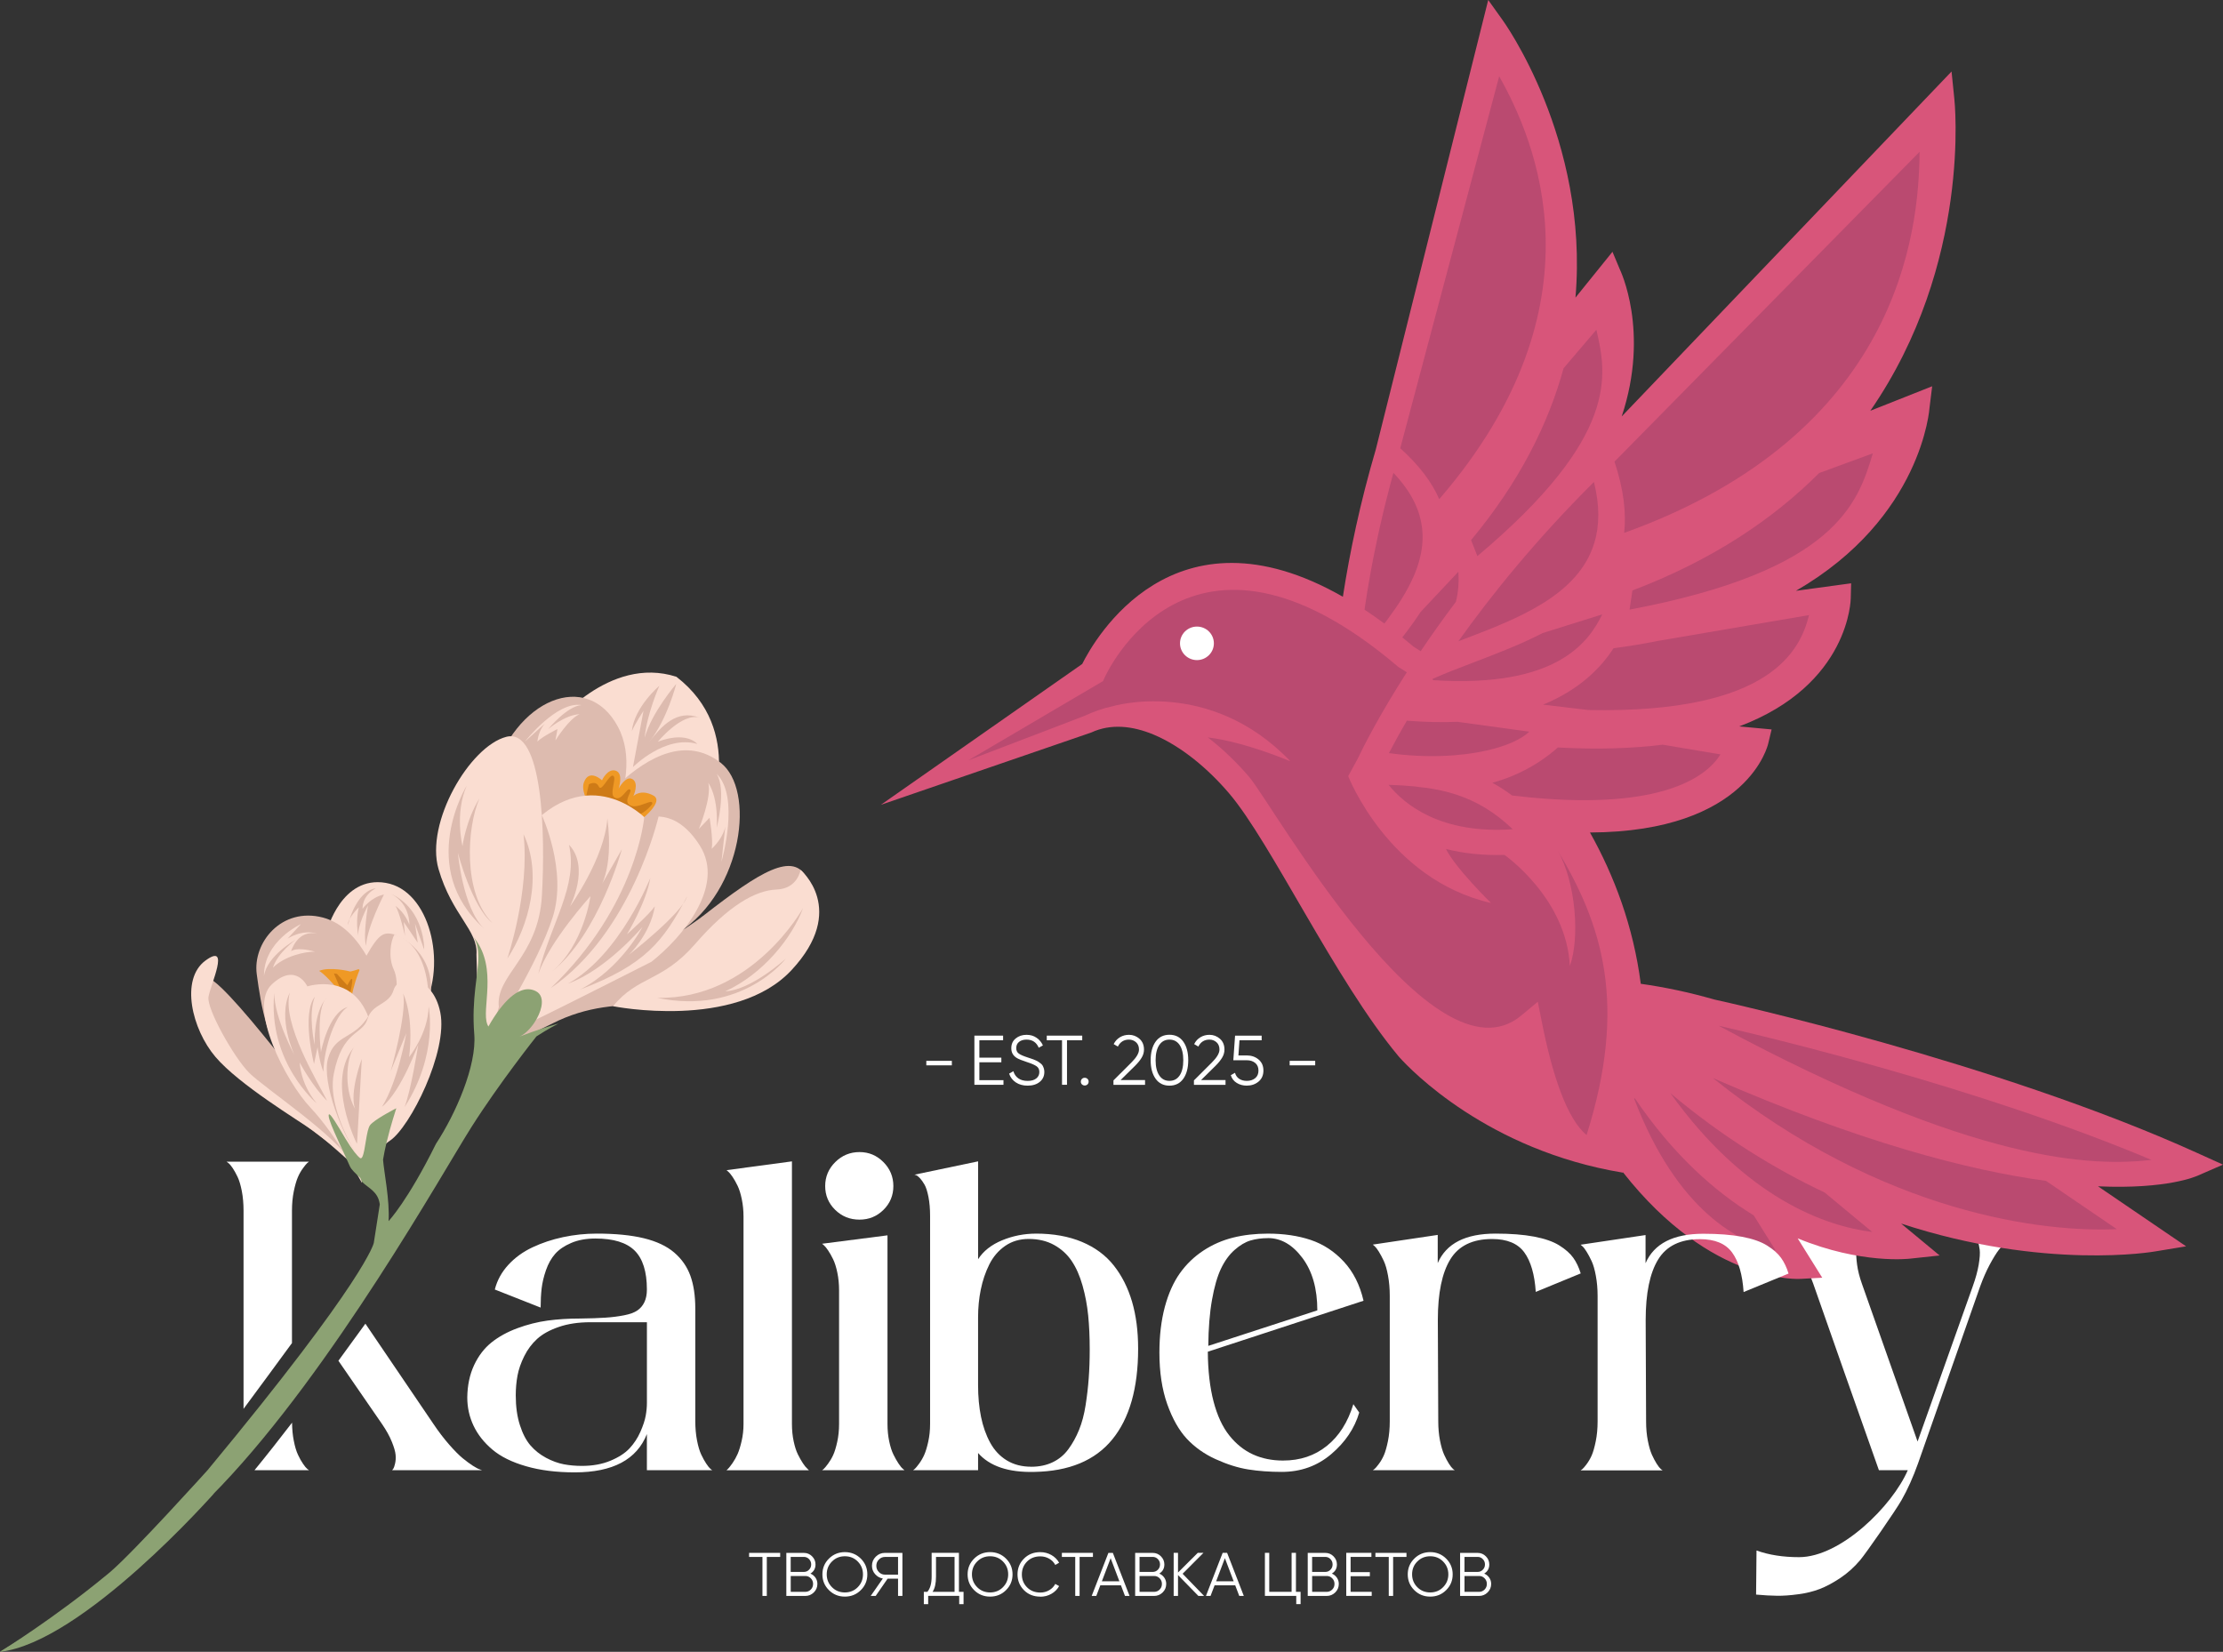 <?xml version="1.0" encoding="UTF-8"?> <svg xmlns="http://www.w3.org/2000/svg" width="109" height="81" viewBox="0 0 109 81" fill="none"><rect x="0" y="0" width="109" height="81" fill="#333333" stroke="none"/><g clip-path="url(#clip0_211_385)"><path d="M34.779 39.946C34.779 39.946 36.586 35.831 33.167 33.187C29.846 32.114 27.123 35.605 27.123 35.605L28.545 39.691L34.777 39.946H34.779Z" fill="#FADDD1"></path><path d="M35.339 37.405C37.036 38.723 36.455 43.635 33.303 45.717C30.11 45.62 27.898 41.424 27.898 41.424C27.898 41.424 31.965 34.785 35.339 37.405Z" fill="#DDBBAF"></path><path d="M28.78 42.571C28.78 42.571 31.798 38.436 30.296 35.633C28.796 32.83 25.234 34.246 24.119 38.182C24.611 42.759 28.779 42.573 28.779 42.573L28.78 42.571Z" fill="#DDBBAF"></path><path d="M31.098 40.464C31.098 40.464 32.664 39.351 32.038 39.011C31.411 38.671 31.057 39.037 31.057 39.037C31.057 39.037 31.347 38.408 31.015 38.208C30.683 38.008 30.332 38.672 30.332 38.672C30.332 38.672 30.591 37.926 30.192 37.793C29.792 37.659 29.517 38.262 29.517 38.262C29.517 38.262 28.884 37.666 28.631 38.365C28.378 39.064 29.503 40.29 29.503 40.29L31.098 40.464Z" fill="#EF9925"></path><path d="M31.98 39.426C31.98 39.426 31.669 39.876 31.163 40.007C30.456 39.737 28.662 39.405 28.662 39.405L28.872 38.463C28.872 38.463 29.216 38.253 29.359 38.569C29.502 38.884 29.872 37.926 30.069 38.043C30.265 38.16 29.828 38.985 30.164 39.125C30.499 39.265 30.725 38.631 30.884 38.711C31.044 38.792 30.519 39.287 30.896 39.493C31.273 39.7 32.058 39.094 31.978 39.426H31.98Z" fill="#CE7B17"></path><path d="M25.828 49.55C25.828 49.55 31.895 46.913 34.551 44.853C37.206 42.793 38.934 41.679 39.583 43.106C40.231 44.533 38.952 48.076 36.214 48.992C33.475 49.908 30.502 48.459 27.094 50.184C24.451 51.456 23.898 52.104 23.898 52.104L25.829 49.548L25.828 49.55Z" fill="#DDBBAF"></path><path d="M31.948 47.159C33.446 45.972 35.571 43.472 34.323 41.478C33.075 39.484 31.669 40.145 31.669 40.145C31.669 40.145 28.828 37.175 25.719 40.814C24.771 45.273 23.573 51.523 23.429 52.585C23.285 53.649 24.888 50.664 26.193 50.041C27.498 49.419 31.948 47.159 31.948 47.159Z" fill="#FADDD1"></path><path d="M26.567 39.971C26.567 39.971 27.833 42.68 27.101 44.977C26.369 47.275 24.189 50.667 24.189 50.667L23.573 51.259L26.567 39.971Z" fill="#DDBBAF"></path><path d="M30.06 49.34C31.288 47.841 32.457 48.164 34.083 46.292C35.708 44.42 37.032 43.66 38.077 43.62C39.12 43.578 39.253 42.656 39.253 42.656C39.253 42.656 41.581 44.595 38.814 47.568C36.047 50.541 30.061 49.342 30.061 49.342L30.06 49.34Z" fill="#FADDD1"></path><path d="M24.46 49.387C24.278 47.801 26.394 46.97 26.571 43.93C26.747 40.891 26.619 35.667 24.824 36.132C23.028 36.597 20.841 40.346 21.503 42.617C22.164 44.888 23.451 45.621 23.362 46.807C23.419 48.868 23.47 51.318 23.47 51.318L24.009 51.016L24.458 49.385L24.46 49.387Z" fill="#FADDD1"></path><path d="M39.375 44.531C39.375 44.531 36.891 49.03 32.227 48.931C36.404 49.801 38.529 47.009 38.529 47.009C38.529 47.009 36.841 48.554 35.564 48.609C37.416 47.766 38.849 45.972 39.375 44.531Z" fill="#DDBBAF"></path><path d="M32.291 40.042C32.291 40.042 30.979 45.741 27.007 48.453C31.234 44.406 31.589 40.069 31.589 40.069L32.28 39.846L32.291 40.043V40.042Z" fill="#DDBBAF"></path><path d="M31.89 43.045C31.89 43.045 30.401 46.821 27.855 48.232C29.732 47.555 31.503 45.454 31.503 45.454C31.503 45.454 30.447 47.502 28.439 48.527C31.652 47.309 32.535 46.152 33.692 43.951C33.434 44.808 30.829 46.826 30.829 46.826C30.829 46.826 31.873 45.85 32.11 44.442C31.855 44.822 30.74 45.818 30.74 45.818C30.74 45.818 31.689 44.261 31.889 43.044L31.89 43.045Z" fill="#DDBBAF"></path><path d="M30.489 41.654C30.489 41.654 29.356 45.812 27.055 47.649C28.63 46.345 28.952 43.946 28.952 43.946C28.952 43.946 26.944 46.156 26.392 47.764C27.019 45.226 28.357 43.455 27.899 41.424C28.953 42.528 27.943 44.459 27.943 44.459C27.943 44.459 29.646 42.097 29.782 40.131C30.112 42.791 29.331 43.675 29.331 43.675L30.488 41.652L30.489 41.654Z" fill="#DDBBAF"></path><path d="M22.886 38.523C22.886 38.523 20.404 42.542 23.729 45.529C22.691 44.529 22.45 41.815 22.45 41.815C22.45 41.815 23.134 44.453 24.133 45.253C22.687 43.789 22.89 40.56 23.509 39.154C22.844 40.217 22.677 41.489 22.677 41.489C22.677 41.489 22.284 39.895 22.886 38.523Z" fill="#DDBBAF"></path><path d="M24.877 47.004C24.877 47.004 25.99 43.703 25.669 40.909C26.615 42.887 25.93 45.415 24.877 47.004Z" fill="#DDBBAF"></path><path d="M31.033 37.618C31.033 37.618 32.616 36.02 34.193 36.481C33.534 35.821 32.254 36.375 32.254 36.375C32.254 36.375 33.434 34.933 34.304 35.191C33.166 34.769 32.434 35.61 31.818 36.401C32.719 35.292 33.16 33.533 33.16 33.533C33.16 33.533 31.947 34.943 31.611 36.172C31.719 34.999 32.33 33.63 32.33 33.63C32.33 33.63 31.107 34.662 30.98 35.855C31.138 35.485 31.552 34.856 31.552 34.856L31.035 37.618H31.033Z" fill="#DDBBAF"></path><path d="M35.375 42.263C35.375 42.263 36.301 39.072 35.136 37.943C35.638 38.733 35.14 40.591 35.14 40.591C35.14 40.591 35.267 39.212 34.728 38.384C34.914 39.089 34.266 40.649 34.266 40.649L34.791 40.1C34.791 40.1 34.975 41.148 34.899 41.622C35.652 40.892 35.591 40.272 35.591 40.272L35.375 42.264V42.263Z" fill="#FADDD1"></path><path d="M25.738 36.365C25.738 36.365 27.293 34.374 28.511 34.575C27.799 34.625 26.876 35.758 26.876 35.758C26.876 35.758 27.671 35.062 28.424 35.02C27.905 35.223 27.232 36.314 27.232 36.314L27.335 35.75C27.335 35.75 26.606 36.108 26.347 36.366C26.46 35.583 26.87 35.343 26.87 35.343L25.736 36.366L25.738 36.365Z" fill="#FADDD1"></path><path d="M16.039 45.621C16.039 45.621 16.745 42.927 18.912 43.293C21.079 43.659 21.924 47.244 20.764 49.436C19.604 51.628 16.039 45.621 16.039 45.621Z" fill="#FADDD1"></path><path d="M18.647 48.439C18.647 48.439 17.859 45.522 15.832 44.993C13.805 44.465 12.382 46.227 12.589 47.771C12.797 49.315 13.132 51.402 14.347 52.558C15.562 53.713 18.647 48.439 18.647 48.439Z" fill="#DDBBAF"></path><path d="M19.343 45.821C19.343 45.821 21.204 46.471 21.134 48.597C19.937 49.202 19.343 45.821 19.343 45.821Z" fill="#DDBBAF"></path><path d="M16.917 55.944C16.917 55.944 11.342 48.367 10.244 47.976C9.785 48.872 10.173 51.061 10.895 51.81C11.616 52.558 15.18 55.331 15.18 55.331L17.364 56.98L16.917 55.944Z" fill="#DDBBAF"></path><path d="M19.343 45.821C19.343 45.821 20.921 46.107 21.013 48.886C19.806 51.68 19.194 51.49 19.037 51.436C18.878 51.381 18.162 48.294 18.162 48.294L19.345 45.819L19.343 45.821Z" fill="#FADDD1"></path><path d="M17.396 49.529C17.396 49.529 16.148 47.9 15.648 47.608C16.154 47.397 17.127 47.62 17.16 47.637C17.193 47.654 17.582 47.526 17.582 47.526L17.905 47.757L17.833 49.463L17.396 49.528V49.529Z" fill="#EF9925"></path><path d="M17.183 49.252C17.183 49.252 17.291 48.075 17.955 46.888C18.619 45.703 18.849 45.713 19.341 45.821C19.153 46.149 19.024 46.944 19.313 47.556C19.601 48.169 19.399 49.441 19.128 49.86C18.857 50.279 17.127 51.156 17.127 51.156L17.182 49.252H17.183Z" fill="#DDBBAF"></path><path d="M17.108 48.989C17.108 48.989 17.34 48.026 17.256 48C17.174 47.974 17.054 48.332 17.02 48.305C16.988 48.279 16.521 47.756 16.521 47.756L16.372 47.734L16.727 48.572L17.107 48.989H17.108Z" fill="#CE7B17"></path><path d="M17.743 58.004C17.743 58.004 16.478 55.638 15.239 54.333C14 53.027 12.14 49.381 13.326 48.272C14.511 47.163 15.071 48.369 15.071 48.369C15.071 48.369 17.385 47.609 18.143 50.106C17.532 52.789 17.743 58.004 17.743 58.004Z" fill="#FADDD1"></path><path d="M18.12 49.738C17.384 51.022 16.423 50.651 16.077 51.932C15.783 53.023 16.719 55.74 17.877 57.115C18.518 56.629 18.12 49.738 18.12 49.738Z" fill="#DDBBAF"></path><path d="M18.317 57.881C18.317 57.881 15.945 54.825 16.365 52.663C16.787 50.501 17.777 50.761 18.018 49.971C18.258 49.181 19.072 49.309 19.304 48.537C19.536 47.765 21.207 47.736 21.59 49.65C21.974 51.564 20.108 55.273 19.123 55.933C18.139 56.593 18.315 57.881 18.315 57.881H18.317Z" fill="#FADDD1"></path><path d="M17.204 57.017C17.204 57.017 16.039 55.94 15.349 55.448C14.659 54.957 11.728 53.194 10.568 51.831C9.406 50.468 8.826 48.02 10.074 47.103C11.323 46.186 10.31 48.307 10.222 48.89C10.134 49.474 11.467 51.849 12.211 52.6C12.955 53.352 16.601 55.753 17.204 57.015V57.017Z" fill="#FADDD1"></path><path d="M21.02 49.358C21.02 49.358 21.502 51.712 19.836 54.291C20.147 53.485 20.481 51.397 20.503 51.254C20.524 51.112 19.715 53.485 18.732 54.274C19.531 52.979 19.92 50.669 19.92 50.669L19.158 52.529C19.158 52.529 19.957 49.725 19.772 48.72C20.33 50.025 20.059 51.833 20.059 51.833C20.059 51.833 20.986 50.703 21.019 49.359L21.02 49.358Z" fill="#DDBBAF"></path><path d="M15.526 54.102C15.526 54.102 13.12 52.086 13.448 48.688C13.444 49.897 14.436 51.733 14.436 51.733C14.436 51.733 13.59 49.927 14.212 48.669C13.792 50.163 15.594 53.073 16.041 53.984C15.333 53.298 14.696 52.104 14.696 52.104C14.696 52.104 14.711 53.118 15.527 54.102H15.526Z" fill="#DDBBAF"></path><path d="M17.499 56.084C17.499 56.084 15.909 52.941 17.417 51.284C17.023 51.674 16.801 53.303 17.413 54.381C17.118 53.557 17.74 51.925 17.74 51.925L17.512 56.002" fill="#DDBBAF"></path><path d="M18.827 43.865C18.827 43.865 17.998 45.463 17.945 46.38C17.799 45.811 18.047 44.393 18.047 44.393C18.047 44.393 17.486 45.444 17.576 45.913C17.414 45.171 17.595 44.493 17.595 44.493C17.595 44.493 17.044 45.021 17.057 45.361C17.289 44.468 17.769 43.646 18.432 43.558C17.726 43.931 17.778 44.562 17.778 44.562C17.778 44.562 18.18 43.997 18.827 43.865Z" fill="#DDBBAF"></path><path d="M15.397 52.17C15.397 52.17 14.773 49.722 15.439 48.874C15.088 49.769 15.428 51.231 15.428 51.231C15.428 51.231 15.36 49.638 16.01 48.934C15.47 49.465 15.737 51.594 15.737 51.594C15.737 51.594 16.09 49.654 17.05 49.38C16.465 49.722 15.886 51.339 15.858 52.554C15.672 52.112 15.57 51.349 15.57 51.349L15.397 52.17Z" fill="#DDBBAF"></path><path d="M20.799 46.564C20.799 46.564 20.849 44.62 19.186 43.835C20.118 44.325 20.073 45.342 20.073 45.342C20.073 45.342 19.861 44.744 19.387 44.425C19.581 44.682 19.86 45.891 19.86 45.891L19.797 45.211L20.481 46.227L20.348 45.292L20.798 46.564H20.799Z" fill="#DDBBAF"></path><path d="M14.751 45.319C14.751 45.319 12.93 46.136 12.943 47.859C13.094 46.86 14.489 46.087 14.489 46.087C14.489 46.087 13.62 46.707 13.382 47.452C13.949 46.882 14.961 46.658 15.446 46.667C14.483 46.401 14.273 46.651 14.273 46.651C14.273 46.651 14.584 45.544 15.578 45.794C14.824 45.537 14.1 46.029 14.1 46.029L14.752 45.319H14.751Z" fill="#FADDD1"></path><path d="M15.064 72.03C15.006 71.981 14.938 71.897 14.857 71.777C14.774 71.658 14.693 71.513 14.612 71.339C14.53 71.166 14.461 70.937 14.405 70.648C14.351 70.379 14.324 70.083 14.32 69.764C13.727 70.536 13.111 71.321 12.48 72.093H15.15L15.065 72.029L15.064 72.03ZM11.113 56.968L11.198 57.031C11.254 57.074 11.324 57.154 11.405 57.273C11.486 57.394 11.567 57.539 11.65 57.712C11.731 57.884 11.8 58.115 11.857 58.407C11.913 58.699 11.942 59.022 11.942 59.372V69.085C12.746 68 13.562 66.891 14.316 65.859V59.371C14.316 59.027 14.346 58.708 14.406 58.416C14.467 58.124 14.532 57.896 14.604 57.73C14.675 57.565 14.759 57.417 14.854 57.288C14.95 57.158 15.017 57.075 15.056 57.04C15.095 57.005 15.125 56.98 15.146 56.966H11.11L11.113 56.968ZM18.843 61.539C18.56 61.934 18.061 62.626 17.407 63.519C16.018 65.411 13.995 68.265 11.768 71.032C11.732 71.159 11.694 71.266 11.656 71.355C11.586 71.515 11.502 71.661 11.406 71.787C11.309 71.914 11.243 71.993 11.203 72.024C11.165 72.056 11.134 72.078 11.113 72.093H11.232C13.182 69.506 15.611 66.182 17.174 64.035C17.899 63.036 18.437 62.293 18.652 61.996C18.655 61.992 18.657 61.988 18.66 61.986C18.718 61.901 18.776 61.814 18.838 61.726C18.884 61.66 18.93 61.594 18.976 61.528L18.842 61.541L18.843 61.539ZM19.286 72.02C19.261 72.055 19.241 72.08 19.227 72.094H23.636L23.518 72.051C23.448 72.03 23.338 71.972 23.188 71.877C23.039 71.781 22.873 71.659 22.688 71.508C22.503 71.356 22.282 71.133 22.023 70.837C21.764 70.541 21.506 70.204 21.252 69.825C19.883 67.802 18.771 66.164 17.916 64.909C17.513 65.464 17.069 66.077 16.593 66.727L18.728 69.825C18.941 70.135 19.102 70.424 19.211 70.696C19.321 70.967 19.384 71.181 19.397 71.339C19.412 71.497 19.402 71.641 19.371 71.772C19.34 71.902 19.311 71.985 19.286 72.02Z" fill="white"></path><path d="M34.925 72.095H31.719V70.323C31.221 71.575 30.044 72.2 28.183 72.2C27.281 72.2 26.485 72.1 25.792 71.899C25.099 71.699 24.549 71.427 24.142 71.082C23.733 70.737 23.427 70.349 23.221 69.916C23.016 69.484 22.912 69.021 22.912 68.529C22.919 67.931 23.031 67.402 23.247 66.941C23.463 66.481 23.748 66.11 24.1 65.829C24.451 65.547 24.874 65.315 25.367 65.132C25.861 64.949 26.354 64.825 26.847 64.757C27.341 64.691 27.867 64.657 28.429 64.657C28.94 64.651 29.358 64.636 29.68 64.614C30.003 64.594 30.308 64.555 30.595 64.499C30.883 64.443 31.101 64.364 31.25 64.262C31.399 64.16 31.515 64.024 31.596 63.856C31.677 63.687 31.719 63.479 31.719 63.233C31.719 62.361 31.52 61.727 31.123 61.329C30.725 60.932 30.083 60.733 29.195 60.733C28.741 60.733 28.345 60.806 28.008 60.95C27.67 61.094 27.408 61.273 27.219 61.488C27.031 61.702 26.881 61.968 26.771 62.285C26.661 62.601 26.591 62.9 26.558 63.181C26.526 63.462 26.509 63.775 26.509 64.12L24.262 63.234C24.376 62.784 24.596 62.382 24.922 62.027C25.248 61.671 25.642 61.385 26.105 61.167C26.566 60.949 27.067 60.781 27.607 60.666C28.146 60.551 28.696 60.492 29.257 60.492C30.172 60.492 30.942 60.567 31.568 60.719C32.193 60.871 32.689 61.104 33.059 61.421C33.428 61.737 33.692 62.117 33.852 62.56C34.012 63.002 34.092 63.538 34.092 64.163V69.68C34.092 70.025 34.12 70.342 34.177 70.634C34.233 70.926 34.303 71.158 34.385 71.331C34.466 71.503 34.549 71.651 34.63 71.773C34.711 71.896 34.781 71.982 34.838 72.031L34.923 72.095H34.925ZM28.535 71.883C29.06 71.883 29.525 71.799 29.93 71.63C30.335 71.462 30.648 71.259 30.868 71.023C31.088 70.787 31.266 70.517 31.401 70.211C31.535 69.905 31.622 69.642 31.661 69.42C31.701 69.198 31.72 68.99 31.72 68.792V64.838H28.952C28.362 64.838 27.844 64.915 27.397 65.07C26.949 65.224 26.597 65.42 26.338 65.655C26.079 65.891 25.868 66.174 25.704 66.504C25.54 66.835 25.43 67.153 25.374 67.459C25.318 67.765 25.289 68.087 25.289 68.424C25.289 68.973 25.356 69.458 25.491 69.879C25.625 70.301 25.8 70.635 26.012 70.881C26.225 71.127 26.481 71.329 26.778 71.488C27.076 71.646 27.366 71.751 27.646 71.804C27.926 71.857 28.222 71.883 28.535 71.883Z" fill="white"></path><path d="M35.626 72.094C35.647 72.074 35.677 72.044 35.717 72.005C35.756 71.966 35.823 71.878 35.92 71.742C36.015 71.604 36.099 71.455 36.17 71.293C36.24 71.131 36.306 70.918 36.366 70.655C36.426 70.391 36.457 70.115 36.457 69.827V59.669C36.457 59.361 36.428 59.07 36.371 58.799C36.315 58.528 36.246 58.309 36.163 58.14C36.082 57.972 35.999 57.828 35.918 57.708C35.837 57.589 35.768 57.505 35.71 57.455L35.625 57.381L38.831 56.95V69.828C38.831 70.131 38.86 70.413 38.916 70.678C38.972 70.941 39.042 71.157 39.124 71.321C39.205 71.486 39.288 71.631 39.369 71.753C39.45 71.876 39.52 71.962 39.577 72.011L39.662 72.096H35.626V72.094Z" fill="white"></path><path d="M40.312 72.094C40.333 72.08 40.363 72.055 40.402 72.02C40.441 71.985 40.508 71.902 40.605 71.773C40.701 71.643 40.785 71.5 40.855 71.346C40.926 71.192 40.992 70.976 41.052 70.703C41.112 70.429 41.142 70.137 41.142 69.827V63.277C41.142 62.968 41.113 62.677 41.057 62.406C41.001 62.135 40.931 61.916 40.849 61.747C40.768 61.579 40.685 61.435 40.604 61.316C40.523 61.196 40.453 61.112 40.396 61.062L40.31 60.989L43.516 60.577V69.827C43.516 70.129 43.545 70.415 43.601 70.682C43.658 70.949 43.727 71.166 43.81 71.33C43.891 71.495 43.973 71.64 44.054 71.762C44.136 71.885 44.205 71.971 44.263 72.02L44.348 72.094H40.312ZM42.144 59.807C41.675 59.807 41.278 59.647 40.951 59.327C40.625 59.007 40.461 58.619 40.461 58.161C40.461 57.703 40.626 57.311 40.956 56.984C41.286 56.658 41.682 56.494 42.144 56.494C42.606 56.494 42.989 56.658 43.315 56.984C43.641 57.311 43.804 57.703 43.804 58.161C43.804 58.619 43.643 59.007 43.32 59.327C42.996 59.647 42.605 59.807 42.143 59.807H42.144Z" fill="white"></path><path d="M50.791 60.492C51.65 60.492 52.401 60.627 53.048 60.898C53.694 61.169 54.216 61.555 54.613 62.057C55.01 62.56 55.308 63.151 55.507 63.829C55.706 64.507 55.806 65.275 55.806 66.134C55.806 68.068 55.383 69.552 54.538 70.586C53.694 71.619 52.416 72.15 50.705 72.178C49.442 72.207 48.526 71.897 47.958 71.25V72.094H44.774C44.795 72.08 44.825 72.055 44.865 72.02C44.904 71.985 44.971 71.902 45.068 71.772C45.163 71.643 45.247 71.499 45.318 71.341C45.389 71.182 45.454 70.968 45.514 70.697C45.575 70.426 45.605 70.137 45.605 69.827V59.628C45.605 59.276 45.578 58.965 45.525 58.694C45.471 58.423 45.408 58.223 45.334 58.093C45.259 57.964 45.184 57.857 45.11 57.777C45.035 57.696 44.969 57.645 44.913 57.624L44.839 57.603L47.959 56.949V61.748C48.215 61.348 48.608 61.039 49.136 60.82C49.666 60.602 50.217 60.493 50.792 60.493L50.791 60.492ZM50.556 71.925C50.954 71.925 51.306 71.852 51.615 71.704C51.925 71.556 52.181 71.342 52.388 71.06C52.594 70.779 52.768 70.465 52.909 70.116C53.051 69.769 53.158 69.368 53.229 68.914C53.3 68.46 53.352 68.019 53.383 67.589C53.415 67.16 53.432 66.689 53.432 66.175C53.432 65.563 53.407 65.008 53.357 64.509C53.307 64.009 53.216 63.52 53.081 63.043C52.946 62.564 52.768 62.162 52.548 61.835C52.328 61.508 52.04 61.246 51.685 61.049C51.33 60.852 50.915 60.754 50.44 60.754C49.999 60.754 49.614 60.868 49.285 61.096C48.955 61.324 48.695 61.629 48.507 62.008C48.318 62.388 48.181 62.795 48.092 63.231C48.002 63.667 47.958 64.121 47.958 64.592V67.925C47.958 68.488 48.006 69.004 48.102 69.475C48.198 69.946 48.347 70.369 48.55 70.741C48.753 71.114 49.024 71.404 49.364 71.612C49.705 71.819 50.103 71.923 50.557 71.923L50.556 71.925Z" fill="white"></path><path d="M62.92 71.62C63.75 71.62 64.464 71.381 65.059 70.902C65.655 70.424 66.089 69.743 66.359 68.856L66.647 69.267C66.419 70.04 65.963 70.719 65.278 71.302C64.593 71.886 63.783 72.177 62.845 72.177C62.256 72.177 61.71 72.137 61.206 72.057C60.701 71.976 60.171 71.809 59.613 71.556C59.055 71.303 58.584 70.969 58.196 70.555C57.81 70.14 57.488 69.573 57.232 68.852C56.977 68.13 56.849 67.289 56.849 66.326C56.849 65.496 56.938 64.751 57.114 64.09C57.291 63.43 57.539 62.877 57.854 62.434C58.17 61.991 58.554 61.622 59.004 61.326C59.455 61.03 59.942 60.817 60.463 60.688C60.984 60.558 61.554 60.493 62.172 60.493C62.952 60.493 63.652 60.597 64.27 60.804C64.888 61.012 65.429 61.367 65.894 61.869C66.359 62.373 66.679 63.011 66.858 63.784L59.223 66.283C59.229 67.219 59.324 68.033 59.504 68.725C59.685 69.417 59.943 69.972 60.277 70.391C60.611 70.81 60.997 71.119 61.437 71.32C61.877 71.521 62.371 71.621 62.917 71.621L62.92 71.62ZM62.175 60.714C61.862 60.714 61.576 60.753 61.317 60.829C61.057 60.907 60.797 61.061 60.534 61.294C60.27 61.526 60.049 61.832 59.868 62.211C59.688 62.591 59.54 63.102 59.427 63.745C59.313 64.388 59.253 65.139 59.246 65.997L64.592 64.256C64.592 63.194 64.348 62.338 63.863 61.688C63.377 61.038 62.814 60.712 62.175 60.712V60.714Z" fill="white"></path><path d="M73.334 60.492C74.072 60.492 74.702 60.541 75.224 60.64C75.745 60.739 76.157 60.883 76.458 61.072C76.76 61.261 76.987 61.462 77.139 61.674C77.291 61.885 77.414 62.142 77.507 62.444L75.303 63.351C75.247 62.494 75.058 61.846 74.739 61.41C74.419 60.975 73.894 60.757 73.163 60.757C72.205 60.757 71.521 61.089 71.114 61.753C70.706 62.417 70.501 63.411 70.501 64.732L70.522 69.7C70.522 70.037 70.551 70.35 70.607 70.639C70.664 70.927 70.732 71.158 70.809 71.331C70.888 71.503 70.965 71.651 71.043 71.773C71.122 71.896 71.189 71.982 71.245 72.031L71.33 72.095H67.315C67.336 72.081 67.366 72.058 67.406 72.026C67.445 71.995 67.512 71.916 67.607 71.789C67.703 71.662 67.787 71.517 67.857 71.357C67.928 71.195 67.993 70.966 68.054 70.671C68.114 70.375 68.144 70.052 68.144 69.7V63.54C68.144 63.189 68.115 62.861 68.059 62.555C68.003 62.248 67.933 62.008 67.851 61.832C67.769 61.657 67.687 61.504 67.606 61.373C67.525 61.243 67.455 61.154 67.398 61.104L67.312 61.031L70.496 60.556V61.937C70.915 60.973 71.859 60.492 73.329 60.492H73.334Z" fill="white"></path><path d="M96.771 60.576H98.795C98.766 60.59 98.729 60.61 98.683 60.634C98.638 60.659 98.547 60.731 98.412 60.851C98.277 60.97 98.144 61.114 98.013 61.283C97.882 61.451 97.731 61.697 97.56 62.016C97.389 62.336 97.234 62.693 97.091 63.086L94.045 71.766C93.804 72.44 93.534 73.041 93.236 73.564C92.937 74.088 91.507 76.151 91.212 76.5C90.918 76.848 90.592 77.142 90.233 77.381C89.874 77.62 89.539 77.799 89.227 77.919C88.914 78.039 88.563 78.126 88.173 78.177C87.783 78.231 87.437 78.255 87.134 78.251C86.833 78.248 86.49 78.228 86.106 78.193L86.127 76.031C86.731 76.249 87.427 76.358 88.215 76.358C90.252 76.358 92.784 73.85 93.545 72.093H92.128C90.943 68.746 89.87 65.701 88.912 62.959C88.762 62.544 88.604 62.178 88.437 61.861C88.271 61.545 88.119 61.309 87.984 61.154C87.849 61 87.726 60.876 87.618 60.779C87.508 60.685 87.421 60.626 87.357 60.606L87.261 60.575H91.297C91.283 60.589 91.262 60.614 91.233 60.648C91.204 60.684 91.165 60.767 91.117 60.896C91.067 61.026 91.036 61.172 91.021 61.333C91.007 61.495 91.02 61.722 91.058 62.013C91.097 62.305 91.177 62.62 91.297 62.957L94.024 70.688L96.728 63.083C96.87 62.689 96.968 62.332 97.022 62.013C97.075 61.693 97.091 61.449 97.07 61.28C97.049 61.111 97.016 60.969 96.974 60.853C96.931 60.738 96.889 60.661 96.846 60.626L96.771 60.573V60.576Z" fill="white"></path><path d="M8.581 74.393C8.193 74.843 7.821 75.219 7.465 75.521C7.856 75.15 8.231 74.774 8.581 74.393Z" fill="#8CA273"></path><path d="M27.389 50.194C27.379 50.196 27.335 50.207 27.262 50.228C26.999 50.301 26.347 50.495 25.475 50.832C25.726 50.721 25.989 50.462 26.195 50.157C26.365 49.906 26.495 49.622 26.546 49.362C26.61 49.034 26.548 48.745 26.281 48.606C26.04 48.482 25.791 48.482 25.54 48.58C25.192 48.715 24.84 49.039 24.504 49.48C24.312 49.732 24.124 50.023 23.948 50.337C23.931 50.311 23.915 50.282 23.903 50.251C23.901 50.246 23.898 50.242 23.897 50.237C23.591 49.486 24.418 47.519 23.281 46.025C23.268 46.008 23.255 45.991 23.242 45.974C23.398 46.264 23.453 46.57 23.454 46.912C23.459 47.798 23.112 48.94 23.255 50.722C23.378 52.261 22.338 54.631 21.377 56.089C20.68 57.498 20.1 58.443 19.693 59.039C19.287 59.634 19.053 59.878 19.053 59.881C19.119 58.875 18.821 57.43 18.782 56.866C18.826 56.595 18.886 56.308 18.953 56.029C19.16 55.168 19.423 54.377 19.432 54.345C19.402 54.36 18.596 54.773 18.255 55.064C18.212 55.101 18.175 55.136 18.15 55.168C17.959 55.406 17.919 56.421 17.768 56.726C17.765 56.731 17.763 56.736 17.76 56.74C17.746 56.767 17.729 56.786 17.71 56.794C17.692 56.801 17.672 56.799 17.651 56.784C17.534 56.704 17.261 56.376 16.959 55.867C16.957 55.865 16.956 55.862 16.953 55.861C16.571 55.216 16.179 54.547 16.123 54.652C16.117 54.665 16.114 54.682 16.114 54.705C16.117 54.885 16.329 55.38 16.576 55.923C16.621 56.02 16.667 56.12 16.712 56.219C16.752 56.302 16.79 56.385 16.828 56.467C16.854 56.522 16.88 56.578 16.904 56.633C16.994 56.828 17.08 57.017 17.152 57.183C17.232 57.367 17.437 57.539 17.659 57.756C17.685 57.782 17.727 57.927 17.755 57.956C18.057 58.263 18.544 58.423 18.622 59.062L18.328 60.949C18.328 60.949 18.002 62.656 10.18 72.09C10.169 72.103 6.588 76.071 5.41 77.08C5.378 77.106 5.347 77.132 5.315 77.158C5.314 77.158 5.313 77.16 5.312 77.162C5.275 77.192 5.239 77.222 5.204 77.25C2.681 79.329 0.172 80.892 0.009 80.993L0 80.999C0 80.999 0.316 80.957 0.906 80.739C0.909 80.739 0.913 80.738 0.915 80.737C1.623 80.451 2.75 79.856 4.325 78.621C4.793 78.254 5.301 77.83 5.85 77.341C7.388 76.167 9.105 74.688 10.839 72.872C16.338 67.108 21.714 57.481 23.106 55.284C24.498 53.086 26.302 50.824 26.302 50.823C26.901 50.431 27.355 50.209 27.39 50.193L27.389 50.194Z" fill="#8CA273"></path><path d="M10.505 73.219C10.505 73.219 4.07 80.536 0 81.001L4.246 78.395L8.966 74.242L10.504 73.219H10.505Z" fill="#8CA273"></path><path d="M107.724 57.666L109 57.11L107.732 56.536C97.885 52.072 84.59 49.131 84.05 49.011C82.805 48.654 81.607 48.404 80.452 48.242C80.087 45.42 79.149 42.942 77.961 40.823C85.758 40.791 86.697 36.476 86.701 36.462L86.867 35.769L85.276 35.621C90.719 33.576 90.748 29.346 90.748 29.329L90.766 28.603L88.062 28.971C94.269 25.379 94.609 20 94.612 19.98L94.74 18.941L91.707 20.143C96.711 12.9 95.831 4.884 95.827 4.851L95.69 3.506L79.517 20.421C80.91 16.236 79.43 13.222 79.424 13.207L79.064 12.347L77.25 14.594C77.917 6.82 73.691 1.004 73.674 0.981L72.972 -0.001L67.463 22.026C66.689 24.658 66.178 27.098 65.845 29.263C57.522 24.503 53.651 31.384 53.064 32.559L43.191 39.466L53.502 35.922C54.46 35.476 55.526 35.589 56.566 36.023C57.938 36.597 59.26 37.721 60.265 38.902C62.315 41.301 65.473 48.076 68.564 51.784C68.564 51.784 68.572 51.795 68.589 51.813C68.602 51.83 68.616 51.845 68.631 51.861C69.171 52.46 72.942 56.406 79.564 57.501L79.567 57.525C79.571 57.511 79.575 57.497 79.578 57.483C83.92 63.023 88.283 62.714 88.297 62.712L89.35 62.655L88.145 60.725C91.267 62.01 93.634 61.723 93.646 61.721L95.106 61.565L93.217 60C100.276 62.314 105.642 61.373 105.665 61.367L107.191 61.116L102.871 58.173C106.285 58.328 107.714 57.668 107.723 57.664L107.724 57.666Z" fill="#D8557A"></path><path d="M68.425 59.916C68.425 59.916 68.428 59.91 68.429 59.907C68.429 59.91 68.427 59.913 68.424 59.916H68.425Z" fill="#D8557A"></path><path fill-rule="evenodd" clip-rule="evenodd" d="M68.758 31.254C68.942 31.402 69.128 31.556 69.317 31.716C69.377 31.752 69.495 31.825 69.66 31.932C70.168 31.177 70.742 30.367 71.383 29.515C71.386 29.507 71.387 29.5 71.389 29.492C71.449 29.26 71.483 29.038 71.501 28.83C71.504 28.805 71.505 28.782 71.507 28.758C71.518 28.601 71.521 28.454 71.518 28.314C71.516 28.218 71.512 28.124 71.507 28.036L69.655 30.009C69.655 30.009 69.648 30.02 69.646 30.024C69.612 30.076 69.578 30.128 69.542 30.18C69.49 30.256 69.438 30.334 69.384 30.411C69.339 30.474 69.293 30.539 69.248 30.603C69.178 30.699 69.109 30.794 69.039 30.887C69.007 30.931 68.974 30.975 68.94 31.019C68.88 31.098 68.821 31.176 68.759 31.254H68.758Z" fill="#BA4A70"></path><path fill-rule="evenodd" clip-rule="evenodd" d="M66.906 29.896C67.225 30.106 67.549 30.333 67.88 30.578C67.909 30.539 67.939 30.502 67.968 30.463C67.971 30.46 67.972 30.457 67.974 30.455C68.005 30.413 68.036 30.372 68.067 30.33C68.563 29.664 69.008 28.971 69.317 28.258C69.334 28.217 69.351 28.178 69.368 28.137C69.373 28.125 69.377 28.114 69.383 28.102C69.397 28.064 69.413 28.027 69.426 27.99C69.443 27.946 69.46 27.901 69.476 27.855C69.491 27.81 69.507 27.766 69.521 27.721C69.537 27.674 69.552 27.627 69.565 27.581C69.578 27.536 69.59 27.492 69.601 27.448C69.613 27.403 69.625 27.357 69.635 27.311C69.644 27.273 69.652 27.235 69.66 27.199C69.672 27.145 69.683 27.089 69.692 27.033C69.7 26.99 69.706 26.948 69.713 26.905C69.713 26.902 69.713 26.899 69.713 26.897C69.718 26.854 69.724 26.814 69.728 26.772C69.73 26.763 69.731 26.753 69.732 26.744C69.736 26.704 69.74 26.665 69.743 26.623C69.747 26.571 69.749 26.519 69.751 26.469C69.752 26.426 69.753 26.383 69.753 26.34C69.753 26.298 69.753 26.27 69.752 26.235C69.751 26.189 69.749 26.143 69.745 26.095C69.743 26.049 69.739 26.003 69.734 25.956C69.731 25.932 69.728 25.906 69.726 25.881C69.71 25.752 69.688 25.622 69.658 25.491C69.642 25.419 69.622 25.348 69.603 25.276C69.592 25.243 69.583 25.211 69.573 25.177C69.562 25.146 69.553 25.116 69.542 25.085C69.532 25.055 69.521 25.024 69.51 24.993C69.508 24.989 69.506 24.985 69.504 24.98C69.493 24.95 69.482 24.921 69.47 24.892C69.449 24.84 69.427 24.788 69.403 24.736C69.393 24.711 69.381 24.687 69.37 24.662C69.358 24.637 69.346 24.613 69.334 24.588C69.322 24.565 69.311 24.541 69.297 24.518C69.293 24.509 69.288 24.5 69.283 24.491C69.271 24.467 69.26 24.445 69.246 24.422C69.223 24.378 69.198 24.334 69.172 24.29C69.161 24.272 69.151 24.253 69.139 24.235C69.105 24.177 69.067 24.12 69.029 24.061C69.015 24.041 69.001 24.019 68.987 23.999C68.936 23.924 68.881 23.847 68.822 23.772C68.795 23.736 68.767 23.7 68.738 23.663C68.69 23.602 68.64 23.541 68.588 23.48C68.547 23.431 68.504 23.383 68.459 23.334C68.437 23.309 68.415 23.285 68.393 23.261C68.37 23.236 68.348 23.213 68.323 23.189C68.292 23.304 68.26 23.418 68.229 23.532C68.208 23.61 68.187 23.687 68.167 23.764C68.094 24.041 68.023 24.313 67.957 24.583C67.925 24.703 67.896 24.825 67.868 24.945C67.857 24.984 67.848 25.023 67.839 25.061C67.81 25.183 67.781 25.304 67.754 25.425C67.719 25.57 67.687 25.714 67.654 25.858C67.623 26.002 67.591 26.145 67.56 26.286C67.498 26.57 67.441 26.849 67.385 27.127C67.384 27.132 67.383 27.137 67.382 27.142C67.355 27.274 67.329 27.407 67.304 27.539C67.281 27.658 67.26 27.776 67.238 27.893C67.193 28.137 67.15 28.377 67.109 28.614C67.097 28.684 67.086 28.754 67.074 28.823C67.058 28.914 67.044 29.003 67.029 29.094C67.018 29.164 67.007 29.234 66.997 29.303C66.985 29.374 66.973 29.446 66.963 29.516C66.947 29.618 66.931 29.719 66.918 29.819C66.914 29.844 66.91 29.869 66.906 29.893V29.896Z" fill="#BA4A70"></path><path fill-rule="evenodd" clip-rule="evenodd" d="M72.131 26.485C74.519 23.615 75.926 20.762 76.666 18.059L78.275 16.169C78.782 18.36 79.439 21.382 72.44 27.269L72.131 26.485Z" fill="#BA4A70"></path><path fill-rule="evenodd" clip-rule="evenodd" d="M73.509 3.741C75.237 6.808 78.836 14.898 70.57 24.477C70.217 23.665 69.604 22.832 68.658 21.98L73.509 3.741Z" fill="#BA4A70"></path><path d="M47.485 37.283L53.173 35.105C53.63 34.893 54.078 34.734 54.523 34.64C54.523 34.64 59.296 33.174 63.273 37.333C63.273 37.333 61.048 36.377 59.224 36.161C59.976 36.74 60.666 37.414 61.254 38.103C62.412 39.46 70.252 53.424 74.592 49.798L75.402 49.123L75.608 50.153C76.12 52.729 76.831 54.862 77.795 55.659C79.829 49.201 78.546 45.323 76.376 41.703C77.27 43.268 77.471 46.004 76.974 47.371C76.81 44.071 73.835 41.97 73.768 41.922C72.676 41.955 71.724 41.84 70.899 41.631C71.388 42.599 73.108 44.279 73.108 44.279C68.074 43.131 66.106 38.06 66.106 38.06L66.559 37.229C66.878 36.559 67.656 35.03 68.98 32.967C68.954 32.95 68.929 32.933 68.906 32.919C68.904 32.917 68.902 32.916 68.9 32.915C68.882 32.903 68.865 32.893 68.849 32.882C68.843 32.877 68.838 32.873 68.831 32.87C68.803 32.852 68.777 32.837 68.755 32.822C68.743 32.815 68.731 32.808 68.721 32.8C68.675 32.773 68.645 32.755 68.632 32.747C68.629 32.747 68.628 32.746 68.627 32.743C68.625 32.743 68.624 32.743 68.624 32.743L68.574 32.714L68.541 32.685C58.243 23.927 54.173 33.209 54.16 33.235L54.086 33.398L47.487 37.281L47.485 37.283Z" fill="#BA4A70"></path><path fill-rule="evenodd" clip-rule="evenodd" d="M71.394 38.962C72.367 39.279 73.277 39.803 74.175 40.663C70.662 40.909 68.882 39.472 68.086 38.486C68.527 38.499 68.95 38.523 69.358 38.563C69.563 38.594 69.763 38.617 69.96 38.636C70.46 38.709 70.937 38.813 71.394 38.962Z" fill="#BA4A70"></path><path fill-rule="evenodd" clip-rule="evenodd" d="M72.891 36.803C71.608 37.093 69.921 37.183 68.103 36.93C68.326 36.501 68.618 35.965 68.984 35.339C69.88 35.411 70.703 35.426 71.459 35.395L74.986 35.879C74.59 36.258 73.854 36.587 72.891 36.803Z" fill="#BA4A70"></path><path fill-rule="evenodd" clip-rule="evenodd" d="M73.173 38.383C73.511 38.291 73.829 38.182 74.125 38.061C75.101 37.662 75.851 37.129 76.387 36.654C78.356 36.761 80.056 36.701 81.523 36.517L84.357 36.993C83.672 38.116 81.431 39.717 75.022 39.103C74.738 39.076 74.445 39.045 74.144 39.008C73.824 38.771 73.501 38.563 73.172 38.384L73.173 38.383Z" fill="#BA4A70"></path><path fill-rule="evenodd" clip-rule="evenodd" d="M88.703 30.163C88.282 31.822 86.914 34.999 77.882 34.817L75.661 34.553C77.467 33.813 78.515 32.721 79.116 31.787C79.87 31.689 80.589 31.57 81.272 31.432L88.702 30.162L88.703 30.163Z" fill="#BA4A70"></path><path fill-rule="evenodd" clip-rule="evenodd" d="M78.561 30.13C77.885 31.511 76.306 33.741 70.27 33.353L70.241 33.303C70.241 33.303 70.248 33.293 70.25 33.288C70.863 33.014 71.525 32.761 72.212 32.499C73.347 32.066 74.546 31.61 75.642 31.043L78.561 30.128V30.13Z" fill="#BA4A70"></path><path fill-rule="evenodd" clip-rule="evenodd" d="M78.174 26.621C77.391 29.203 74.39 30.348 71.768 31.346L71.509 31.445C73.143 29.152 75.329 26.447 78.155 23.634C78.449 24.808 78.427 25.788 78.176 26.62L78.174 26.621Z" fill="#BA4A70"></path><path fill-rule="evenodd" clip-rule="evenodd" d="M80.041 28.955C83.987 27.458 86.959 25.436 89.197 23.197L91.831 22.23C91.101 24.654 90.052 27.974 79.903 29.894L80.041 28.956V28.955Z" fill="#BA4A70"></path><path fill-rule="evenodd" clip-rule="evenodd" d="M94.122 7.445C94.097 11.398 93.093 21.293 79.637 26.131C79.746 25.142 79.612 23.99 79.163 22.637L94.122 7.445Z" fill="#BA4A70"></path><path fill-rule="evenodd" clip-rule="evenodd" d="M87.068 61.323C85.314 60.948 82.245 59.428 80.126 53.873C80.138 53.867 80.148 53.861 80.16 53.856C82.04 56.628 84.081 58.431 85.991 59.599L87.068 61.323Z" fill="#BA4A70"></path><path fill-rule="evenodd" clip-rule="evenodd" d="M91.803 60.411C89.518 60.134 85.59 58.756 81.905 53.607C84.455 55.747 87.018 57.322 89.468 58.477L91.803 60.413V60.411Z" fill="#BA4A70"></path><path fill-rule="evenodd" clip-rule="evenodd" d="M103.794 60.273C100.327 60.437 92.374 59.593 83.99 52.865C91.262 56.037 96.583 57.399 100.32 57.906L103.794 60.273Z" fill="#BA4A70"></path><path fill-rule="evenodd" clip-rule="evenodd" d="M105.493 56.878C102.62 57.2 96.905 57.1 84.269 50.298C86.65 50.842 96.973 53.298 105.493 56.878Z" fill="#BA4A70"></path><path d="M83.524 60.499C84.263 60.499 84.893 60.548 85.414 60.647C85.935 60.745 86.348 60.889 86.649 61.079C86.95 61.268 87.178 61.469 87.33 61.681C87.482 61.892 87.605 62.149 87.698 62.451L85.494 63.358C85.438 62.5 85.249 61.853 84.929 61.417C84.61 60.981 84.085 60.764 83.354 60.764C82.395 60.764 81.712 61.096 81.305 61.76C80.896 62.424 80.692 63.417 80.692 64.739L80.713 69.707C80.713 70.044 80.741 70.357 80.798 70.646C80.854 70.934 80.922 71.165 80.999 71.338C81.078 71.51 81.155 71.658 81.234 71.78C81.312 71.903 81.379 71.989 81.436 72.038L81.521 72.102H77.505C77.526 72.087 77.557 72.065 77.596 72.033C77.635 72.002 77.702 71.923 77.798 71.796C77.893 71.668 77.977 71.524 78.048 71.364C78.118 71.201 78.184 70.973 78.244 70.677C78.304 70.382 78.335 70.059 78.335 69.707V63.547C78.335 63.196 78.306 62.867 78.249 62.561C78.193 62.255 78.124 62.015 78.041 61.839C77.96 61.664 77.877 61.511 77.796 61.38C77.715 61.25 77.646 61.16 77.588 61.111L77.503 61.037L80.686 60.563V61.944C81.106 60.98 82.05 60.499 83.519 60.499H83.524Z" fill="white"></path><path d="M58.69 32.369C59.148 32.369 59.52 32.001 59.52 31.547C59.52 31.093 59.148 30.725 58.69 30.725C58.231 30.725 57.859 31.093 57.859 31.547C57.859 32.001 58.231 32.369 58.69 32.369Z" fill="white"></path><path d="M38.254 76.148V76.347H37.599V78.259H37.385V76.347H36.73V76.148H38.252H38.254Z" fill="white"></path><path d="M39.738 77.164C39.842 77.208 39.924 77.275 39.986 77.365C40.047 77.454 40.079 77.557 40.079 77.671C40.079 77.833 40.021 77.973 39.904 78.087C39.789 78.201 39.649 78.26 39.484 78.26H38.556V76.149H39.415C39.573 76.149 39.708 76.205 39.819 76.317C39.931 76.428 39.987 76.562 39.987 76.716C39.987 76.913 39.903 77.063 39.737 77.165L39.738 77.164ZM39.416 76.347H38.77V77.082H39.416C39.516 77.082 39.601 77.046 39.67 76.974C39.741 76.903 39.775 76.816 39.775 76.714C39.775 76.611 39.739 76.527 39.67 76.454C39.601 76.382 39.516 76.345 39.416 76.345V76.347ZM39.487 78.059C39.593 78.059 39.682 78.021 39.757 77.946C39.831 77.871 39.868 77.779 39.868 77.67C39.868 77.561 39.831 77.471 39.757 77.395C39.682 77.318 39.593 77.281 39.487 77.281H38.772V78.059H39.487Z" fill="white"></path><path d="M42.208 77.975C41.995 78.188 41.734 78.293 41.426 78.293C41.119 78.293 40.857 78.187 40.645 77.975C40.431 77.764 40.325 77.506 40.325 77.202C40.325 76.899 40.431 76.641 40.645 76.429C40.858 76.218 41.119 76.111 41.426 76.111C41.734 76.111 41.996 76.218 42.208 76.429C42.422 76.642 42.528 76.899 42.528 77.202C42.528 77.506 42.422 77.764 42.208 77.975ZM40.793 77.83C40.963 78.001 41.174 78.088 41.426 78.088C41.679 78.088 41.889 78.002 42.059 77.83C42.229 77.657 42.314 77.449 42.314 77.201C42.314 76.953 42.229 76.744 42.059 76.572C41.889 76.399 41.678 76.314 41.426 76.314C41.175 76.314 40.964 76.399 40.793 76.572C40.621 76.744 40.537 76.953 40.537 77.201C40.537 77.449 40.623 77.657 40.793 77.83Z" fill="white"></path><path d="M44.248 76.148V78.258H44.034V77.414H43.522L42.938 78.258H42.694L43.288 77.405C43.136 77.379 43.009 77.306 42.907 77.189C42.804 77.071 42.755 76.935 42.755 76.781C42.755 76.606 42.817 76.456 42.942 76.333C43.066 76.21 43.217 76.148 43.394 76.148H44.246H44.248ZM43.395 77.215H44.034V76.347H43.395C43.277 76.347 43.176 76.39 43.094 76.475C43.01 76.559 42.969 76.661 42.969 76.782C42.969 76.903 43.011 77.002 43.094 77.088C43.176 77.174 43.277 77.216 43.395 77.216V77.215Z" fill="white"></path><path d="M47.019 78.058H47.246V78.662H47.033V78.257H45.511V78.662H45.298V78.058H45.472C45.612 77.895 45.681 77.645 45.681 77.305V76.147H47.019V78.058ZM45.725 78.058H46.805V76.346H45.895V77.311C45.895 77.645 45.839 77.895 45.725 78.06V78.058Z" fill="white"></path><path d="M49.328 77.975C49.115 78.188 48.854 78.293 48.547 78.293C48.239 78.293 47.977 78.187 47.765 77.975C47.551 77.764 47.445 77.506 47.445 77.202C47.445 76.899 47.551 76.641 47.765 76.429C47.978 76.218 48.239 76.111 48.547 76.111C48.854 76.111 49.116 76.218 49.328 76.429C49.542 76.642 49.648 76.899 49.648 77.202C49.648 77.506 49.542 77.764 49.328 77.975ZM47.913 77.83C48.083 78.001 48.294 78.088 48.547 78.088C48.799 78.088 49.009 78.002 49.179 77.83C49.349 77.657 49.434 77.449 49.434 77.201C49.434 76.953 49.349 76.744 49.179 76.572C49.009 76.399 48.798 76.314 48.547 76.314C48.295 76.314 48.084 76.399 47.913 76.572C47.741 76.744 47.657 76.953 47.657 77.201C47.657 77.449 47.743 77.657 47.913 77.83Z" fill="white"></path><path d="M51.009 78.294C50.687 78.294 50.419 78.189 50.209 77.978C49.998 77.766 49.892 77.508 49.892 77.203C49.892 76.898 49.998 76.639 50.209 76.429C50.419 76.217 50.687 76.112 51.009 76.112C51.205 76.112 51.386 76.159 51.551 76.252C51.716 76.346 51.842 76.472 51.932 76.631L51.743 76.74C51.676 76.612 51.577 76.509 51.445 76.433C51.312 76.356 51.167 76.319 51.01 76.319C50.744 76.319 50.527 76.404 50.358 76.575C50.189 76.747 50.105 76.957 50.105 77.206C50.105 77.455 50.189 77.665 50.358 77.836C50.527 78.007 50.743 78.093 51.01 78.093C51.168 78.093 51.314 78.055 51.445 77.979C51.577 77.902 51.676 77.8 51.743 77.671L51.932 77.776C51.844 77.935 51.718 78.062 51.553 78.156C51.388 78.251 51.206 78.298 51.01 78.298L51.009 78.294Z" fill="white"></path><path d="M53.59 76.147V76.347H52.936V78.259H52.722V76.347H52.067V76.147H53.589H53.59Z" fill="white"></path><path d="M55.161 78.258L54.963 77.739H53.952L53.755 78.258H53.529L54.348 76.148H54.566L55.385 78.258H55.16H55.161ZM54.028 77.541H54.887L54.458 76.41L54.028 77.541Z" fill="white"></path><path d="M56.843 77.164C56.946 77.208 57.029 77.275 57.09 77.365C57.152 77.454 57.183 77.557 57.183 77.671C57.183 77.833 57.126 77.973 57.009 78.087C56.894 78.201 56.754 78.26 56.589 78.26H55.66V76.149H56.519C56.678 76.149 56.813 76.205 56.924 76.317C57.035 76.428 57.092 76.562 57.092 76.716C57.092 76.913 57.008 77.063 56.841 77.165L56.843 77.164ZM56.52 76.347H55.875V77.082H56.52C56.62 77.082 56.705 77.046 56.775 76.974C56.845 76.903 56.879 76.816 56.879 76.714C56.879 76.611 56.844 76.527 56.775 76.454C56.705 76.382 56.62 76.345 56.52 76.345V76.347ZM56.591 78.059C56.697 78.059 56.786 78.021 56.861 77.946C56.936 77.871 56.972 77.779 56.972 77.67C56.972 77.561 56.936 77.471 56.861 77.395C56.786 77.318 56.697 77.281 56.591 77.281H55.876V78.059H56.591Z" fill="white"></path><path d="M59.039 78.258H58.759L57.761 77.236V78.258H57.548V76.147H57.761V77.112L58.729 76.147H59.009L57.986 77.172L59.039 78.258Z" fill="white"></path><path d="M60.764 78.258L60.566 77.739H59.555L59.357 78.258H59.132L59.95 76.147H60.169L60.987 78.258H60.762H60.764ZM59.631 77.54H60.49L60.06 76.409L59.631 77.54Z" fill="white"></path><path d="M63.544 78.058H63.772V78.661H63.559V78.257H62.022V76.146H62.235V78.058H63.331V76.146H63.544V78.058Z" fill="white"></path><path d="M65.305 77.164C65.408 77.208 65.49 77.275 65.552 77.365C65.614 77.454 65.645 77.557 65.645 77.671C65.645 77.833 65.588 77.973 65.471 78.087C65.356 78.201 65.216 78.26 65.05 78.26H64.122V76.149H64.981C65.14 76.149 65.275 76.205 65.386 76.317C65.497 76.428 65.553 76.562 65.553 76.716C65.553 76.913 65.47 77.063 65.303 77.165L65.305 77.164ZM64.982 76.347H64.337V77.082H64.982C65.082 77.082 65.167 77.046 65.237 76.974C65.307 76.903 65.341 76.816 65.341 76.714C65.341 76.611 65.306 76.527 65.237 76.454C65.167 76.382 65.082 76.345 64.982 76.345V76.347ZM65.053 78.059C65.159 78.059 65.248 78.021 65.323 77.946C65.398 77.871 65.434 77.779 65.434 77.67C65.434 77.561 65.398 77.471 65.323 77.395C65.248 77.318 65.159 77.281 65.053 77.281H64.338V78.059H65.053Z" fill="white"></path><path d="M66.224 78.058H67.259V78.257H66.011V76.146H67.244V76.346H66.224V77.093H67.168V77.292H66.224V78.058Z" fill="white"></path><path d="M68.963 76.148V76.347H68.309V78.259H68.095V76.347H67.44V76.148H68.962H68.963Z" fill="white"></path><path d="M70.909 77.975C70.696 78.188 70.435 78.293 70.128 78.293C69.82 78.293 69.558 78.187 69.346 77.975C69.132 77.764 69.026 77.506 69.026 77.202C69.026 76.899 69.132 76.641 69.346 76.429C69.559 76.218 69.82 76.111 70.128 76.111C70.435 76.111 70.697 76.218 70.909 76.429C71.123 76.642 71.229 76.899 71.229 77.202C71.229 77.506 71.123 77.764 70.909 77.975ZM69.494 77.83C69.664 78.001 69.875 78.088 70.128 78.088C70.38 78.088 70.59 78.002 70.76 77.83C70.93 77.657 71.016 77.449 71.016 77.201C71.016 76.953 70.93 76.744 70.76 76.572C70.59 76.399 70.379 76.314 70.128 76.314C69.876 76.314 69.665 76.399 69.494 76.572C69.322 76.744 69.239 76.953 69.239 77.201C69.239 77.449 69.324 77.657 69.494 77.83Z" fill="white"></path><path d="M72.775 77.164C72.879 77.208 72.961 77.275 73.023 77.365C73.084 77.454 73.116 77.557 73.116 77.671C73.116 77.833 73.058 77.973 72.942 78.087C72.826 78.201 72.686 78.26 72.521 78.26H71.593V76.149H72.452C72.61 76.149 72.745 76.205 72.856 76.317C72.968 76.428 73.024 76.562 73.024 76.716C73.024 76.913 72.94 77.063 72.774 77.165L72.775 77.164ZM72.453 76.347H71.808V77.082H72.453C72.553 77.082 72.638 77.046 72.707 76.974C72.778 76.903 72.812 76.816 72.812 76.714C72.812 76.611 72.777 76.527 72.707 76.454C72.638 76.382 72.553 76.345 72.453 76.345V76.347ZM72.524 78.059C72.63 78.059 72.719 78.021 72.794 77.946C72.868 77.871 72.905 77.779 72.905 77.67C72.905 77.561 72.868 77.471 72.794 77.395C72.719 77.318 72.63 77.281 72.524 77.281H71.809V78.059H72.524Z" fill="white"></path><path d="M45.42 52.241V52.02H46.672V52.241H45.42Z" fill="white"></path><path d="M48.021 52.968H49.203V53.195H47.777V50.784H49.185V51.011H48.021V51.864H49.099V52.091H48.021V52.966V52.968Z" fill="white"></path><path d="M50.384 53.237C50.162 53.237 49.971 53.185 49.812 53.08C49.654 52.977 49.542 52.831 49.48 52.648L49.688 52.528C49.732 52.677 49.813 52.794 49.931 52.878C50.049 52.962 50.201 53.004 50.387 53.004C50.573 53.004 50.709 52.965 50.81 52.884C50.911 52.805 50.962 52.7 50.962 52.569C50.962 52.438 50.916 52.347 50.823 52.284C50.73 52.219 50.577 52.153 50.365 52.084C50.112 52.001 49.946 51.935 49.864 51.884C49.678 51.774 49.587 51.614 49.587 51.406C49.587 51.197 49.659 51.04 49.803 50.922C49.947 50.804 50.124 50.744 50.335 50.744C50.525 50.744 50.69 50.793 50.828 50.891C50.967 50.988 51.071 51.112 51.137 51.264L50.932 51.378C50.821 51.112 50.621 50.979 50.333 50.979C50.183 50.979 50.061 51.015 49.968 51.089C49.875 51.163 49.829 51.264 49.829 51.395C49.829 51.515 49.871 51.604 49.955 51.664C50.039 51.724 50.176 51.784 50.369 51.847C50.456 51.877 50.519 51.897 50.559 51.91C50.596 51.923 50.653 51.944 50.725 51.972C50.798 52.001 50.852 52.027 50.887 52.048C50.923 52.069 50.965 52.1 51.014 52.137C51.064 52.175 51.099 52.212 51.122 52.251C51.144 52.289 51.164 52.336 51.181 52.389C51.198 52.443 51.207 52.5 51.207 52.563C51.207 52.768 51.131 52.931 50.98 53.053C50.83 53.176 50.632 53.237 50.386 53.237H50.384Z" fill="white"></path><path d="M53.065 50.784V51.011H52.318V53.194H52.074V51.011H51.326V50.784H53.065Z" fill="white"></path><path d="M53.324 53.175C53.287 53.211 53.241 53.229 53.187 53.229C53.134 53.229 53.089 53.211 53.051 53.175C53.013 53.139 52.996 53.093 52.996 53.04C52.996 52.987 53.014 52.943 53.051 52.905C53.088 52.867 53.134 52.851 53.187 52.851C53.241 52.851 53.285 52.869 53.324 52.905C53.361 52.941 53.379 52.987 53.379 53.04C53.379 53.093 53.36 53.137 53.324 53.175Z" fill="white"></path><path d="M54.596 53.196V52.979L55.472 52.105C55.722 51.857 55.848 51.644 55.848 51.468C55.848 51.314 55.799 51.194 55.704 51.109C55.608 51.023 55.491 50.979 55.358 50.979C55.108 50.979 54.926 51.093 54.812 51.32L54.606 51.199C54.682 51.05 54.787 50.937 54.919 50.86C55.051 50.782 55.197 50.744 55.358 50.744C55.553 50.744 55.723 50.809 55.871 50.939C56.019 51.068 56.093 51.245 56.093 51.468C56.093 51.608 56.053 51.743 55.975 51.871C55.896 52 55.785 52.136 55.641 52.277L54.945 52.962H56.145V53.197H54.598L54.596 53.196Z" fill="white"></path><path d="M58.022 52.897C57.86 53.123 57.634 53.237 57.342 53.237C57.05 53.237 56.823 53.124 56.662 52.897C56.501 52.671 56.42 52.368 56.42 51.989C56.42 51.61 56.501 51.308 56.662 51.081C56.823 50.854 57.05 50.741 57.342 50.741C57.634 50.741 57.86 50.854 58.022 51.081C58.183 51.307 58.263 51.61 58.263 51.989C58.263 52.368 58.181 52.67 58.022 52.897ZM56.843 52.737C56.962 52.914 57.128 53.002 57.342 53.002C57.555 53.002 57.722 52.914 57.841 52.737C57.96 52.561 58.02 52.312 58.02 51.99C58.02 51.669 57.96 51.42 57.841 51.243C57.722 51.067 57.555 50.979 57.342 50.979C57.128 50.979 56.962 51.067 56.843 51.243C56.724 51.42 56.663 51.669 56.663 51.99C56.663 52.312 56.724 52.561 56.843 52.737Z" fill="white"></path><path d="M58.542 53.196V52.979L59.418 52.105C59.668 51.857 59.794 51.644 59.794 51.468C59.794 51.314 59.745 51.194 59.65 51.109C59.554 51.023 59.438 50.979 59.304 50.979C59.054 50.979 58.872 51.093 58.758 51.32L58.553 51.199C58.628 51.05 58.733 50.937 58.865 50.86C58.998 50.782 59.143 50.744 59.304 50.744C59.499 50.744 59.669 50.809 59.818 50.939C59.965 51.068 60.039 51.245 60.039 51.468C60.039 51.608 59.999 51.743 59.921 51.871C59.842 52 59.731 52.136 59.587 52.277L58.892 52.962H60.091V53.197H58.545L58.542 53.196Z" fill="white"></path><path d="M61.131 51.755C61.358 51.755 61.552 51.821 61.71 51.953C61.869 52.086 61.949 52.266 61.949 52.496C61.949 52.725 61.869 52.906 61.71 53.038C61.552 53.17 61.358 53.236 61.131 53.236C60.948 53.236 60.784 53.192 60.642 53.104C60.498 53.016 60.401 52.889 60.35 52.724L60.555 52.607C60.591 52.736 60.659 52.834 60.762 52.902C60.866 52.969 60.989 53.003 61.133 53.003C61.299 53.003 61.437 52.959 61.545 52.871C61.654 52.782 61.706 52.658 61.706 52.497C61.706 52.336 61.653 52.212 61.545 52.123C61.438 52.035 61.3 51.991 61.133 51.991H60.473L60.559 50.786H61.863V51.013H60.775L60.723 51.756H61.133L61.131 51.755Z" fill="white"></path><path d="M63.236 52.241V52.02H64.488V52.241H63.236Z" fill="white"></path></g><defs><clipPath id="clip0_211_385"><rect width="109" height="81" fill="white"></rect></clipPath></defs></svg> 